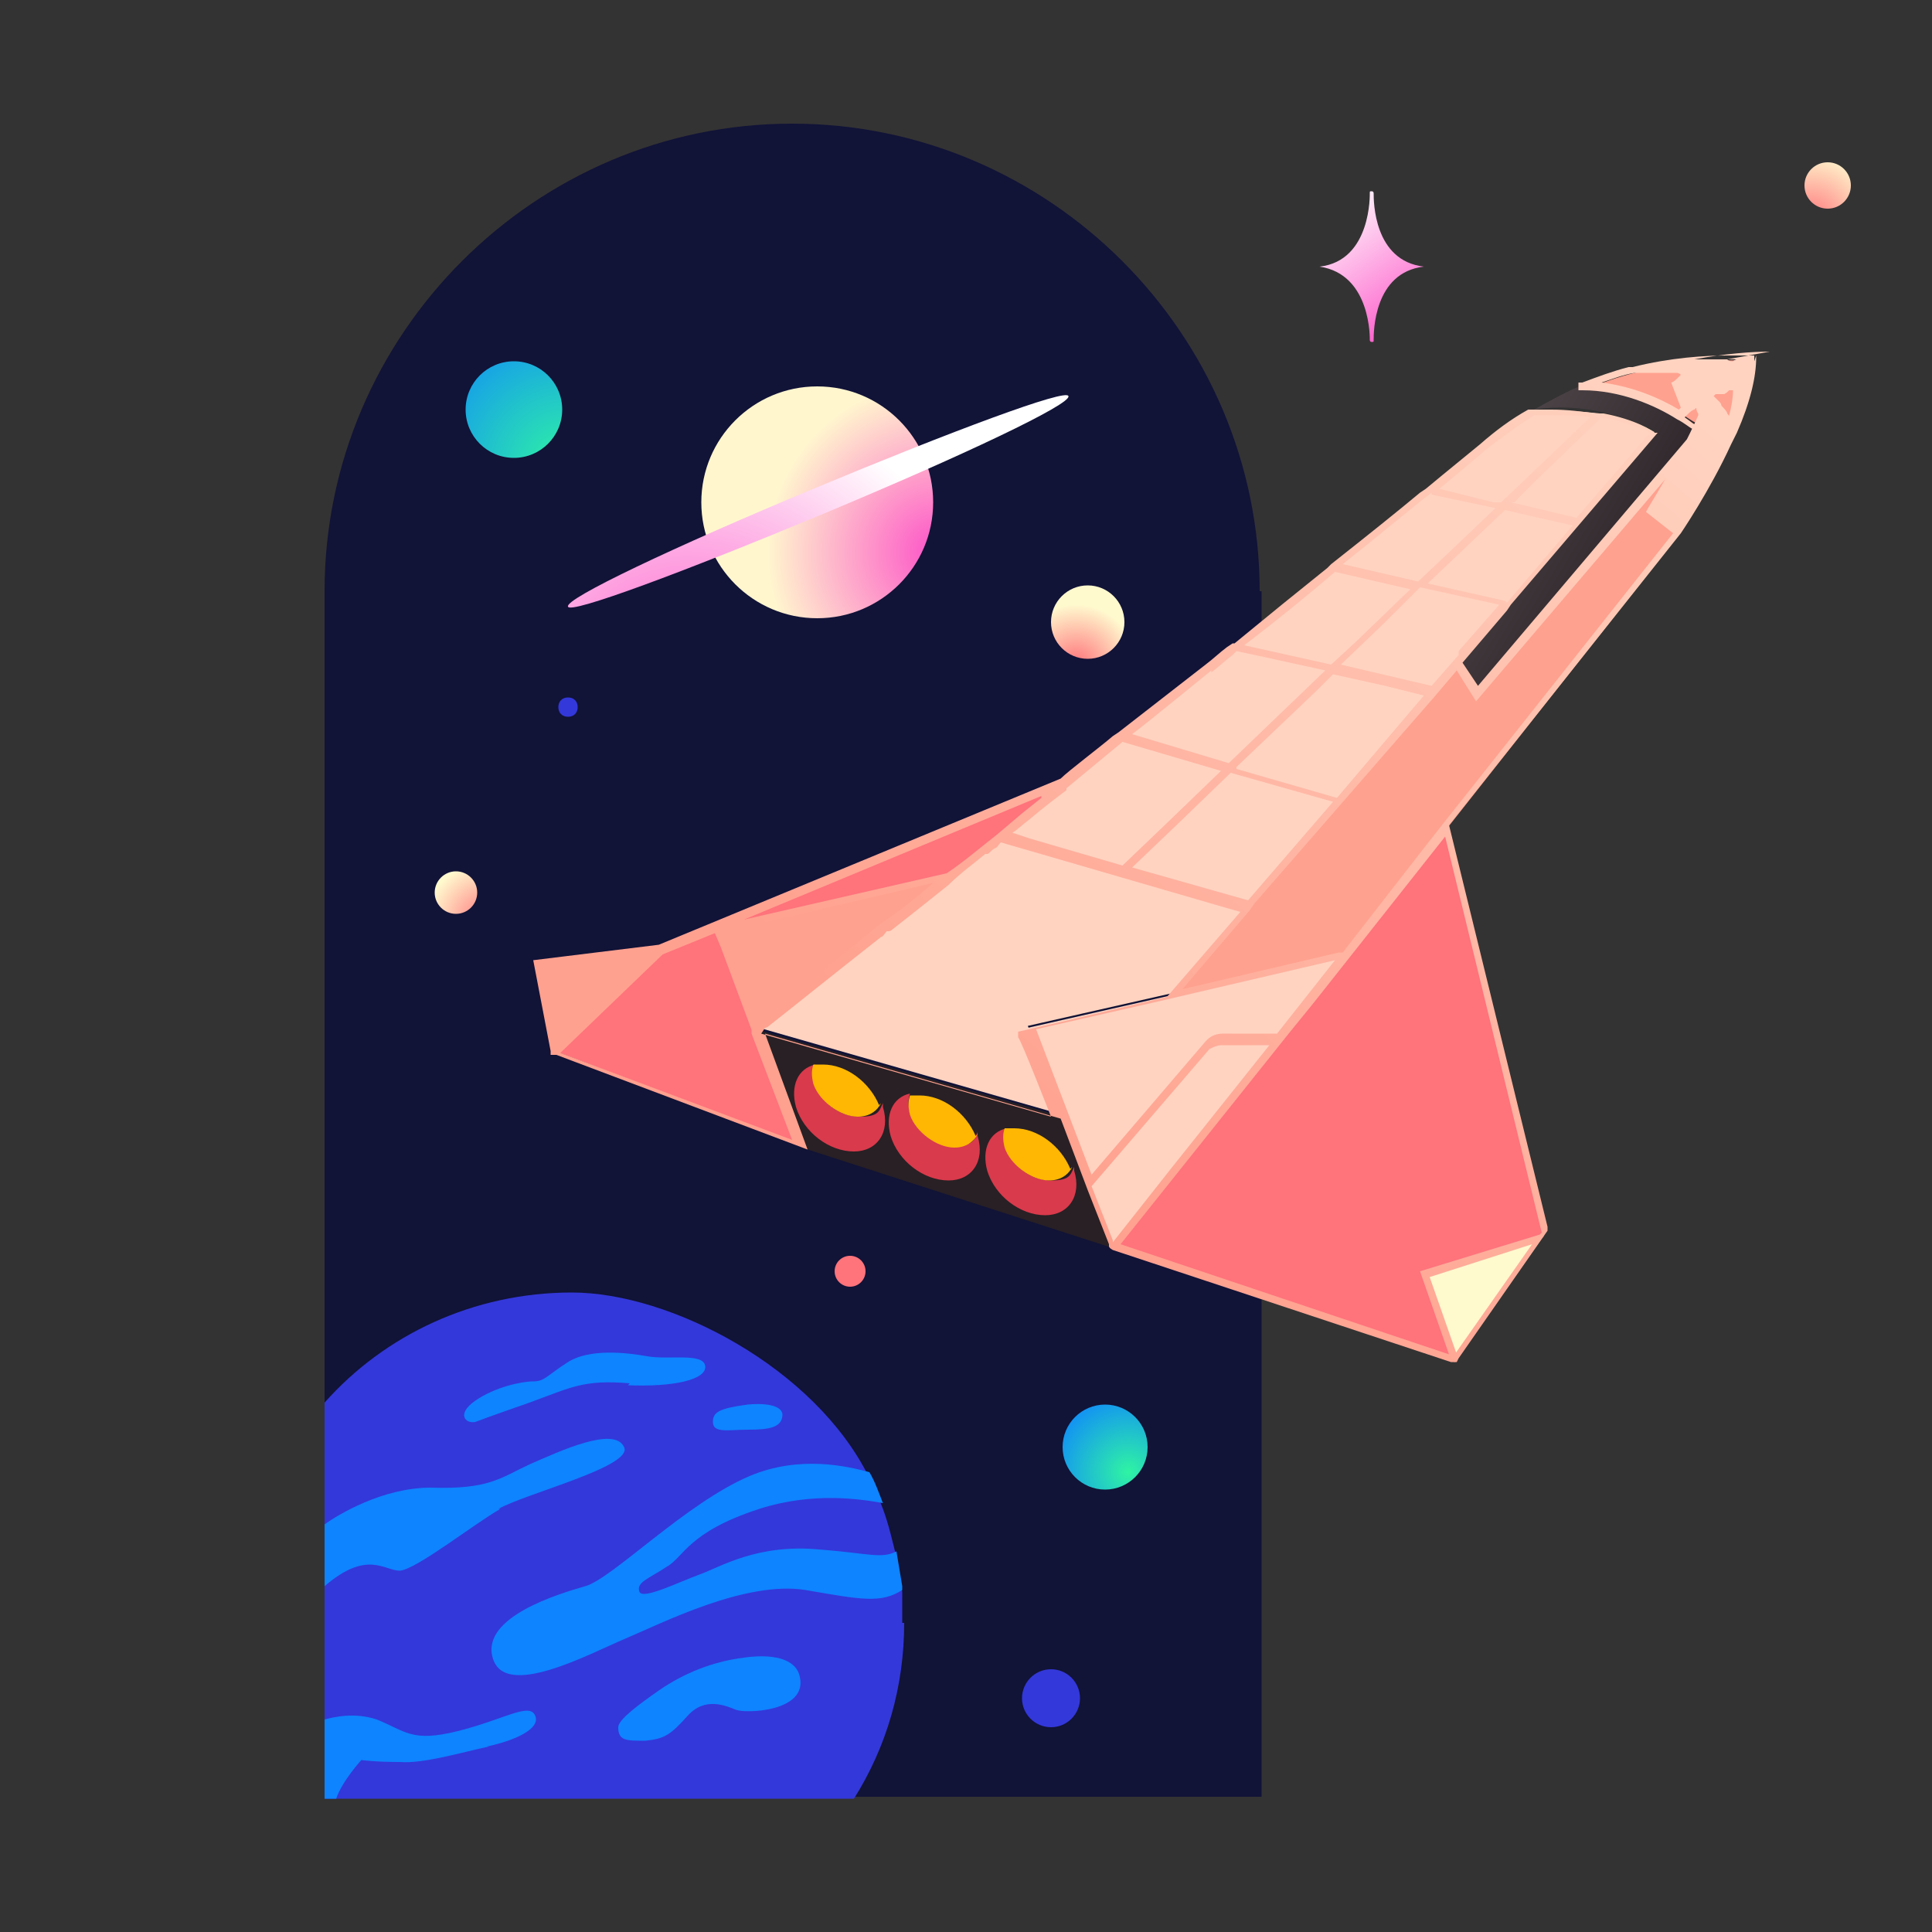 <?xml version="1.0" encoding="UTF-8"?>
<svg id="Layer_1" xmlns="http://www.w3.org/2000/svg" xmlns:xlink="http://www.w3.org/1999/xlink" version="1.1" viewBox="0 0 100 100">
  <rect x="0" y="0" width="100" height="100" fill="#333333" stroke="none"/>
  <!-- Generator: Adobe Illustrator 29.3.1, SVG Export Plug-In . SVG Version: 2.1.0 Build 151)  -->
  <defs>
    <style>
      .st0 {
        fill: #ffd3c0;
      }

      .st1 {
        fill: url(#linear-gradient2);
      }

      .st2 {
        fill: url(#linear-gradient1);
      }

      .st3 {
        fill: #231f20;
      }

      .st4 {
        fill: url(#radial-gradient);
      }

      .st5 {
        fill: url(#linear-gradient);
      }

      .st6 {
        fill: #ffb703;
      }

      .st7 {
        fill: #ffa18f;
      }

      .st8 {
        fill: #0e84ff;
      }

      .st9 {
        fill: #ff737b;
      }

      .st10 {
        fill: url(#radial-gradient1);
      }

      .st11 {
        fill: url(#radial-gradient6);
      }

      .st12 {
        fill: url(#radial-gradient3);
      }

      .st13 {
        fill: url(#radial-gradient2);
      }

      .st14 {
        fill: url(#radial-gradient5);
      }

      .st15 {
        fill: url(#radial-gradient4);
      }

      .st16 {
        fill: #282024;
      }

      .st17 {
        fill: #3338da;
      }

      .st18 {
        fill: #111337;
      }

      .st19 {
        fill: #d93a4c;
      }

      .st20 {
        fill: #fff9ce;
      }
    </style>
    <radialGradient id="radial-gradient" cx="93.7" cy="11.5" fx="93.7" fy="11.5" r="3.7" gradientUnits="userSpaceOnUse">
      <stop offset="0" stop-color="#ff747b"/>
      <stop offset="1" stop-color="#fff9ce"/>
    </radialGradient>
    <linearGradient id="linear-gradient" x1="73.5" y1="17.2" x2="68.7" y2="10.3" gradientUnits="userSpaceOnUse">
      <stop offset="0" stop-color="#fd52c7"/>
      <stop offset="1" stop-color="#fff"/>
    </linearGradient>
    <radialGradient id="radial-gradient1" cx="29.3" cy="24.2" fx="29.3" fy="24.2" r="9.3" gradientUnits="userSpaceOnUse">
      <stop offset="0" stop-color="#2ff4a3"/>
      <stop offset="1" stop-color="#0e84ff"/>
    </radialGradient>
    <radialGradient id="radial-gradient2" cx="55.7" cy="34.4" fx="55.7" fy="34.4" r="3.1" xlink:href="#radial-gradient"/>
    <radialGradient id="radial-gradient3" cx="25.2" cy="47.7" fx="25.2" fy="47.7" r="3.1" xlink:href="#radial-gradient"/>
    <radialGradient id="radial-gradient4" cx="58.4" cy="76.2" fx="58.4" fy="76.2" r="4.6" xlink:href="#radial-gradient1"/>
    <radialGradient id="radial-gradient5" cx="48.6" cy="28.6" fx="48.6" fy="28.6" r="8.9" gradientUnits="userSpaceOnUse">
      <stop offset="0" stop-color="#fd52c7"/>
      <stop offset="1" stop-color="#fff6ce"/>
    </radialGradient>
    <radialGradient id="radial-gradient6" cx="35.6" cy="36.4" fx="35.6" fy="36.4" r="16.1" gradientUnits="userSpaceOnUse">
      <stop offset="0" stop-color="#fd52c7"/>
      <stop offset="1" stop-color="#fff"/>
    </radialGradient>
    <linearGradient id="linear-gradient1" x1="85.7" y1="31" x2="75.4" y2="24.8" gradientUnits="userSpaceOnUse">
      <stop offset="0" stop-color="#282024"/>
      <stop offset="1" stop-color="#51484c"/>
    </linearGradient>
    <linearGradient id="linear-gradient2" x1="86.5" y1="20.1" x2="52.3" y2="59.4" gradientUnits="userSpaceOnUse">
      <stop offset="0" stop-color="#ffd3c0"/>
      <stop offset="1" stop-color="#ffa18f"/>
    </linearGradient>
  </defs>
  <circle class="st4" cx="94.6" cy="9.6" r="1.2"/>
  <path class="st5" d="M68.3,13.8c2.7.4,2.6,3.8,2.6,3.8,0,0,0,.1.1.1s.1,0,.1-.1c0,0,0,0,0,0,0-.4,0-3.5,2.6-3.8,0,0,0,0,0,0s0,0,0,0c-2.6-.3-2.6-3.4-2.6-3.8,0,0,0,0,0,0,0,0,0-.1-.1-.1s-.1,0-.1.1c0,0,.1,3.5-2.6,3.8,0,0,0,0,0,0s0,0,0,0Z"/>
  <g>
    <path class="st18" d="M65.3,30.6v62.4H16.8s0-62.4,0-62.4c0-13.3,10.9-24.2,24.2-24.2,13.3,0,24.2,10.9,24.2,24.2Z"/>
    <path class="st17" d="M46.8,84c0,3.3-.9,6.4-2.6,9.1h-27.4v-20.5c3.1-3.5,7.7-5.7,12.8-5.7s12.6,3.9,15.4,9.6h0c.3.5.5,1.1.7,1.6.3.8.5,1.7.7,2.5.1.6.2,1.2.3,1.8,0,.5,0,1.1,0,1.6Z"/>
    <g>
      <path class="st8" d="M25.9,78.1c-1.4.8-4.3,3.1-5.2,3.2-.8,0-1.7-1.1-3.9.8v-3.2c.7-.5,3-1.9,5.5-1.9,3,.1,3.6-.5,5.1-1.2,1.6-.7,4.4-2,4.9-.9.5,1-5.1,2.4-6.5,3.2Z"/>
      <path class="st8" d="M32.6,71.6c-2.4-.2-3,.2-5.2,1,0,0-2.3.8-2.8,1-.5.1-1-.4,0-1.1,1-.7,2.4-1,3-1s.7-.3,1.8-1c1.1-.7,3-.5,4.1-.3s2.9-.2,3,.5c.1.7-1.6,1.1-4,1Z"/>
      <path class="st8" d="M38.7,74c-1,0-1.8.2-1.8-.4,0-.5.3-.7,1.8-.9,0,0,1.7-.2,1.8.5,0,.7-.7.8-1.8.8Z"/>
      <path class="st8" d="M46.7,82.3c-1.1.7-2.1.5-5,0-3.1-.5-7.4,1.7-9.3,2.5-1.9.8-6.3,3.2-6.9,1-.6-2.1,3.4-3.3,4.8-3.7,1.4-.4,5.2-4.3,8.5-5.7,2.6-1.1,5.1-.5,6.2-.2h0c.3.5.5,1.1.7,1.6-1.1-.2-3.6-.6-6.4.3-3.7,1.2-3.9,2.5-4.8,3-.9.6-1.6.8-1.4,1.3.2.4,2-.5,3.1-.9,1.1-.4,3-1.6,6.2-1.3,2.6.2,3.2.5,4,.1.1.6.2,1.2.3,1.8Z"/>
      <path class="st8" d="M25.3,90.4c-1.4.3-3.4.9-4.6.8-1.3,0-2-.1-2-.1,0,0-1,1.1-1.3,2h-.6v-4.1c.4-.1,1.5-.4,2.7,0,1.5.6,1.8,1.2,4.2.6,2.4-.6,3.7-1.5,4-.8.3.7-1.1,1.3-2.5,1.6Z"/>
      <path class="st8" d="M38.1,88.5c-.5-.2-1.6-.7-2.5.3-.9,1-1.2,1.2-2.2,1.3-1,0-1.4,0-1.4-.7,0-.4,1.1-1.2,2.1-1.9,1.3-.9,2.8-1.5,4.4-1.7,1.4-.2,2.7,0,2.9,1,.4,1.8-2.8,1.9-3.3,1.7Z"/>
    </g>
    <circle class="st10" cx="26.6" cy="21.2" r="2.5"/>
    <circle class="st13" cx="56.3" cy="32.2" r="1.9"/>
    <path class="st17" d="M29.9,36.6c0,.3-.2.5-.5.5s-.5-.2-.5-.5.2-.5.5-.5.5.2.5.5Z"/>
    <circle class="st12" cx="23.6" cy="46.2" r="1.1"/>
    <circle class="st15" cx="57.2" cy="74.9" r="2.2"/>
    <circle class="st17" cx="54.4" cy="87.9" r="1.5"/>
    <circle class="st14" cx="42.3" cy="26" r="6"/>
    <path class="st11" d="M55.3,20.5c.2.4-5.5,3.1-12.7,6.1-7.2,3-13.1,5.2-13.2,4.8-.2-.4,5.5-3.1,12.7-6.1,7.2-3,13.1-5.2,13.2-4.8Z"/>
    <circle class="st9" cx="44" cy="65.8" r=".8"/>
  </g>
  <g>
    <path class="st7" d="M90.6,18.7c0,1.1-.4,2.6-1,4-1.1,2.6-2.8,5.1-2.8,5.1l-12,15.2-5.1,6.5-5.8,1.3h0s-1.3.3-1.3.3l-1.9.4,1.9-2.2,2.1-2.4,4.7-5.4,4.8-5.6,1.3-1.5,1,1.6,7.1-8.3,4.2-5c.1-.2.1-.4,0-.5-.2-.1-.5-.3-.8-.5-1.1-.6-2.9-1.5-5-1.5.9-.4,1.8-.7,2.6-.9,3.5-.9,6.1-.6,6.1-.6,0,0,0,.1,0,.2Z"/>
    <polygon class="st16" points="57.6 64.6 57.6 64.6 41.5 59.4 41.4 59.3 39.2 53.3 39.2 53.3 55 57.8 56.3 61.3 57.6 64.6"/>
    <polygon class="st3" points="39.5 53.6 38.9 53.4 39.3 53 39.5 53.6"/>
    <polygon class="st9" points="79.8 64.1 73.7 66 75.3 70.5 62.6 66.3 57.6 64.6 57.6 64.6 62.6 58.3 66.1 53.8 69.6 49.4 74.8 42.9 79.9 64 79.8 64.1"/>
    <rect class="st3" x="57.4" y="64.6" width=".3" height="0" transform="translate(-20.4 102.2) rotate(-74)"/>
    <polygon class="st20" points="79.8 64.1 75.3 70.5 75.3 70.5 73.7 66 79.8 64.1"/>
    <path class="st9" d="M55.1,40.6c-1.1.9-2.1,1.7-3.2,2.5-1,.8-2,1.6-2.9,2.3l-11.8,2.7,2,5.1s0,0,0,0l2.2,6-12.7-4.8,5.6-5.4h0l20.9-8.6Z"/>
    <polygon class="st7" points="34.2 49.2 28.7 54.5 27.8 49.9 34.2 49.2"/>
    <path class="st0" d="M85.7,22.4l-4,4.7-3.7,4.3-2.5,2.9-1.3,1.5-4.8,5.6-4.7,5.4-2.1,2.4-1.9,2.2-7.5,1.7,1.8,4.6-15.7-4.5h0c.3-.3,4.4-3.6,9.8-7.9.9-.7,1.9-1.5,2.9-2.3,1-.8,2.1-1.7,3.2-2.5h0c1-.8,2-1.6,3-2.4,1.5-1.2,3-2.4,4.4-3.6.5-.4.9-.8,1.4-1.1,1.8-1.4,3.5-2.8,5.1-4.1,1.9-1.5,3.6-2.9,5-4,1.2-1,2.1-1.7,2.8-2.3.8-.7,1.6-1.2,2.5-1.7,1.3-.1,2.5,0,3.4.1h0c1.8.3,2.9,1,2.9,1Z"/>
    <polygon class="st0" points="63.8 50.7 63.8 50.7 62.6 51 60.7 51.5 53.2 53.2 55 57.8 56.3 61.3 57.6 64.6 62.6 58.3 66.1 53.8 69.6 49.4 63.8 50.7"/>
    <path class="st7" d="M49,45.4c-5.4,4.3-9.5,7.6-9.8,7.9l-2-5.1,11.8-2.7Z"/>
    <path class="st2" d="M87.8,22.5l-4.2,5-7.1,8.3-1-1.6,2.5-2.9,3.7-4.3,4-4.7s-1.1-.6-2.9-1h0c-1-.2-2.1-.3-3.4-.1.9-.5,1.8-1,2.6-1.3h0c2.1,0,3.9.9,5,1.5.3.2.6.4.8.5.2.1.2.4,0,.5Z"/>
    <g>
      <path class="st19" d="M44.2,59.6c-1.3,0-2.6-1-3-2.3-.3-1.1.1-2,1-2.2-.1.3-.1.6,0,1,.3,1,1.3,1.7,2.3,1.7s1-.3,1.2-.7c0,0,0,.1,0,.2.4,1.3-.3,2.3-1.5,2.3Z"/>
      <path class="st6" d="M45.6,57.1c-.2.4-.6.7-1.2.7-.9,0-2-.8-2.3-1.7-.1-.4-.1-.7,0-1,.2,0,.3,0,.5,0,1.2,0,2.4.9,2.9,2.1Z"/>
    </g>
    <g>
      <path class="st19" d="M49.1,61.1c-1.3,0-2.6-1-3-2.3-.3-1.1.1-2,1-2.2-.1.3-.1.6,0,1,.3,1,1.3,1.7,2.3,1.7s1-.3,1.2-.7c0,0,0,.1,0,.2.4,1.3-.3,2.3-1.5,2.3Z"/>
      <path class="st6" d="M50.6,58.7c-.2.4-.6.7-1.2.7-.9,0-2-.8-2.3-1.7-.1-.4-.1-.7,0-1,.2,0,.3,0,.5,0,1.2,0,2.4.9,2.9,2.1Z"/>
    </g>
    <g>
      <path class="st19" d="M54.1,62.9c-1.3,0-2.6-1-3-2.3-.3-1.1.1-2,1-2.2-.1.3-.1.6,0,1,.3,1,1.3,1.7,2.3,1.7s1-.3,1.2-.7c0,0,0,.1,0,.2.4,1.3-.3,2.3-1.5,2.3Z"/>
      <path class="st6" d="M55.5,60.4c-.2.4-.6.7-1.2.7-.9,0-2-.8-2.3-1.7-.1-.4-.1-.7,0-1,.2,0,.3,0,.5,0,1.2,0,2.4.9,2.9,2.1Z"/>
    </g>
    <path class="st1" d="M90.8,18.7s0,0,0-.1v-.2s0,0,0,0h0c0,0-.2,0-.2,0,0,0-.4,0-1.2,0-1.1,0-2.9.1-4.9.6h0s0,0,0,0c0,0,0,0,0,0h-.2s0,0,0,0c-.8.2-1.6.5-2.4.8h-.2c0,0,0,.4,0,.4h.2c2,0,3.8.8,4.9,1.5h0c.4.2.6.4.8.5,0,0,0,0,0,.1,0,0,0,0,0,.1l-11.1,13.1-.8-1.2,2.3-2.7h0s0,0,0,0l.2-.3h0s3.5-4.1,3.5-4.1l4.1-4.8h-.2c0-.1-1-.7-2.6-1h0s-.4,0-.4,0c-.7-.1-1.5-.2-2.3-.2s-.8,0-1.2,0h0s0,0,0,0h0c-.9.5-1.7,1.1-2.5,1.8-.6.5-1.6,1.3-2.8,2.3h0s0,0,0,0l-.3.2h0c-1.2,1-2.7,2.2-4.6,3.7l-.2.2c-1.5,1.2-3.1,2.5-4.8,3.9h0s-.1,0-.1,0l-.3.2h0c-.4.3-.7.6-1.1.9l-1.8,1.4c-.9.7-1.8,1.4-2.7,2.1l-.3.2h0c-.7.6-2.3,1.8-2.7,2.2l-20.8,8.6h0s-6.5.8-6.5.8l.9,4.7v.2s.3,0,.3,0l13,4.9-2.2-6h0s0,0,0,0l15.3,4.4,1.4,3.7h0l1.1,2.8h0s0,.1,0,.1h0c0,.1.2.2.2.2l17.5,5.8h0s.3,0,.3,0h0s.1-.2.1-.2l4.6-6.6v-.2c0,0-5.1-20.8-5.1-20.8l12-15.1s1.5-2.2,2.6-4.6h0s.3-.6.3-.6c0,0,0,0,0,0,0,0,0,0,0,0h0c.7-1.6,1-2.9,1-3.9h0c0-.1,0-.1,0-.1h0ZM89.4,18.6c.3,0,.6,0,.8,0,0,0,0,0,0,0,0,0,0,0,0,0,0,0,0,0,0,0,0,0,0,0,0,0,0,0,0,0,0,0,0,0,0,0,0,0,0,0,0,0-.1,0,0,0,0,0,0,0,0,0,0,0,0,0,0,0,0,0,0,0,0,0,0,0,0,0,0,0,0,0,0,0,0,0,0,0,0,0,0,0,0,0-.1,0,0,0,0,0,0,0,0,0,0,0,0,0,0,0,0,0,0,0,0,0,0,0,0,0,0,0,0,0,0,0,0,0,0,0,0,0,0,0,0,0-.1,0,0,0,0,0,0,0,0,0-.1,0-.2.1,0,0,0,0,0,0,0,0,0,0-.1,0,0,0,0,0,0,0,0,0,0,0,0,0h0s0,0,0,0c0,0,0,0,0,0,0,0,0,0,0,0,0,0-.1,0-.2-.1,0,0,0,0,0,0,0,0-.1,0-.2,0,0,0,0,0,0,0,0,0,0,0-.1,0,0,0,0,0,0,0,0,0-.1,0-.2,0,0,0,0,0-.1,0,0,0,0,0,0,0,0,0,0,0-.1,0,0,0-.1,0-.2,0,0,0,0,0-.1,0,0,0,0,0,0,0,0,0,0,0-.1,0,0,0,0,0-.1,0,0,0,0,0-.1,0,0,0,0,0-.1,0,0,0,0,0,0,0,0,0-.1,0-.2,0,0,0,0,0,0,0,0,0,0,0-.1,0,1.6-.3,3-.4,3.9-.4ZM87,21.1s0,0-.1.1c-1-.6-2.4-1.2-4-1.4.6-.2,1.1-.4,1.7-.5,0,0,0,0,.1,0,0,0,0,0,0,0,0,0,0,0,.1,0,0,0,0,0,0,0,0,0,.1,0,.2,0,0,0,0,0,0,0,0,0,.1,0,.2,0,0,0,0,0,0,0,0,0,0,0,.1,0,0,0,0,0,0,0,0,0,0,0,.1,0,0,0,0,0,.1,0,0,0,0,0,.1,0,0,0,0,0,.1,0,0,0,0,0,.1,0,0,0,0,0,.1,0,0,0,0,0,.1,0,0,0,0,0,.1,0,0,0,0,0,.1,0,0,0,0,0,.1,0,0,0,0,0,.1,0,0,0,0,0,.1,0,0,0,0,0,.1,0,0,0,0,0,0,0,0,0,0,0,.1,0,0,0,0,0,0,0,0,0,0,0,.1,0,0,0,0,0,0,0,0,0,.1,0,.2.1,0,0,0,0,0,0,0,0,0,0,0,0,0,0-.1.1-.2.2,0,0,0,0,0,0,0,0-.2.2-.3.2,0,0,0,0,0,0ZM75.5,33.9h0s-1.4,1.6-1.4,1.6l-4.7-1.1,2.3-2.2,1.8-1.8,4.1.9-2.1,2.4ZM64,39.7l4.2-4,.8-.8h0s0,0,0,0l2.7.6,2,.5-4.5,5.3-5.2-1.5ZM69,41.5l-4.4,5.1-6-1.7,2.2-2.1,2.9-2.8,5.3,1.5ZM77.9,31.1l-4-.9h0s0,0,0,0l2.1-2,1.9-1.8h0s3.5.8,3.5.8l-3.4,4ZM82.8,21.6c1.3.2,2.2.6,2.6.8l-3.8,4.4-3.4-.8h.2c0-.1,4.5-4.4,4.5-4.4ZM77,23.2c.8-.6,1.6-1.2,2.4-1.7.4,0,.8,0,1.1,0,.6,0,1.2,0,1.8.1l-2.5,2.4-2.1,2h0s0,0,0,0h-.4c0,0-2.8-.7-2.8-.7,1.1-.9,1.9-1.6,2.5-2.1ZM74.1,25.6l3.3.7-2.2,2.1-1.8,1.7-3.9-.9c1.9-1.5,3.3-2.7,4.6-3.7ZM69.1,29.6l3.9.9-2.8,2.7-1.3,1.2h0s-4.5-1-4.5-1c1.7-1.3,3.3-2.6,4.7-3.8ZM62.7,34.8c.4-.3.7-.6,1.1-.9l.2-.2,1.4.3,3.2.7-5,4.8-5-1.5c.8-.6,4.1-3.3,4.1-3.3ZM55.2,40.8h0s2.9-2.4,2.9-2.4l5.1,1.5-2.8,2.7-2.3,2.2-4.8-1.4-.9-.3c.2-.1.5-.4.9-.7.7-.6,1.5-1.2,1.9-1.5ZM53.9,41.3s-.5.4-1,.8l-1.3,1.1h0c-.9.7-1.7,1.4-2.6,2l-10.5,2.4,15.4-6.4ZM28.1,50.1l5.6-.6-3.8,3.7-1,1-.7-4ZM41,59l-12-4.5,5.3-5.1,2.7-1.1.3.7,1.6,4.3v.2c0,0,2.1,5.5,2.1,5.5ZM39.4,52.9s0,0,0,0l-1.8-4.7,10.7-2.5c-.9.8-1.8,1.5-2.7,2.1-3.1,2.5-5.3,4.3-6.1,4.9ZM39.6,53.2c0,0,.1,0,.2-.1.9-.7,3-2.4,5.8-4.6,0,0,0,0,0,0,.1,0,.2-.2.3-.3,0,0,0,0,.1,0,0,0,.1,0,.2-.1.9-.7,1.9-1.5,2.9-2.3h0c.6-.6,1.3-1.1,1.9-1.6,0,0,0,0,.1,0,.1,0,.2-.2.4-.3.1,0,.2-.2.3-.3l11.7,3.4.7.2-3.8,4.4-5.5,1.3-2.2.5h0s0,0,0,0v.3c.1,0,1.7,4.1,1.7,4.1l-15-4.3ZM53.5,53.3l6.6-1.5h0s9-2.1,9-2.1l-3,3.8h-2.8c-.3,0-.6.1-.8.3,0,0,0,0-.1.1l-5.9,6.9-2.9-7.6ZM57.6,64.2l-1.1-2.8,6.1-7.1s0,0,0,0c.2-.1.4-.2.6-.2h2.5l-5.1,6.4-3,3.8ZM75.4,70.1l-1.4-4,5.3-1.7-4,5.7ZM79.7,63.9l-6.2,1.9,1.5,4.3-17-5.7,8.7-10.9h0l1.3-1.6,6.8-8.6,5,20.5ZM86.6,27.6l-11.8,14.9h0s-1.1,1.4-1.1,1.4l-4.2,5.4h-.2s-8.1,1.9-8.1,1.9l3.5-4.1h0c0,0,.2-.3.2-.3h0s4.7-5.4,4.7-5.4h0s4.7-5.4,4.7-5.4l1.1-1.3,1,1.6,11.5-13.5c0-.1.1-.3.1-.4,0-.2,0-.3-.2-.4-.1,0-.3-.2-.6-.4,0,0,0,0,0,0,0,0,0,0,0,0,0,0,.1-.1.2-.2,0,0,0,0,0,0,0,0,.2-.2.3-.2,0,0,0,0,0,0,0,0,0,0,.1-.1,0,0,0,0,0,0,0,0,0,0,0,0,0,0,0,0,0,0,0,0,0,0,0,0,0,0,0,0,0,0,0,0,0,0,0,0,0,0,0,0,0,0,0,0,0,0,0,0,0,0,0,0,0,0,0,0,0,0,0,0,0,0,0,0,0,0,0,0,0,0,0,0,0,0,0,0,0,0,0,0,0,0,0,0,0,0,0,0,0,0,0,0,0,0,0,0,0,0,0,0,0,0,0,0,0,0,0,0,0,0,0,0,0,0,0,0,0,0,0,0,0,0,0,.2.1.3,0,0,0,0,0,0,0,0,0,0,0,.1,0,0,0,0,0,0,0,0,0,0,0,0,0,0,0,0,0,0,0,0,0,0,0,0,0,0,0,0,0,0,0,0,0,0,0,0-1.1,2.5-2.7,4.9-2.7,5ZM89.6,22s0,0,0,0c0,0,0-.1,0-.2,0,0,0,0,0,0,0,0,0-.1-.1-.2,0,0,0,0,0,0,0,0,0-.1-.1-.2,0,0,0,0,0,0,0-.1-.2-.3-.3-.4,0,0,0,0,0,0,0,0,0-.1-.1-.2,0,0,0,0,0,0,0,0-.1-.1-.2-.2,0,0,0,0,0,0,0,0,0,0-.1-.1,0,0,0,0,0,0,0,0,0,0,0,0,0,0,0,0,0,0,0,0,0,0,.1-.1,0,0,0,0,0,0,0,0,0,0,.1,0,0,0,0,0,0,0,0,0,0,0,.1,0,0,0,0,0,.1,0,0,0,0,0,.1,0,0,0,0,0,0,0,0,0,0,0,0,0,0,0,0,0,0,0,0,0,0,0,0,0,.1,0,.2-.1.3-.2,0,0,0,0,0,0,0,0,0,0,0,0,0,0,0,0,0,0,0,0,0,0,0,0,0,0,0,0,0,0,0,0,.1,0,.2,0,0,0,0,0,0,0,0,0,0,0,0,0,0,0,0,0,0,0,0,0,0,0,0,0,0,0,0,0,0,0,0,.8-.3,1.8-.8,3Z"/>
  </g>
</svg>